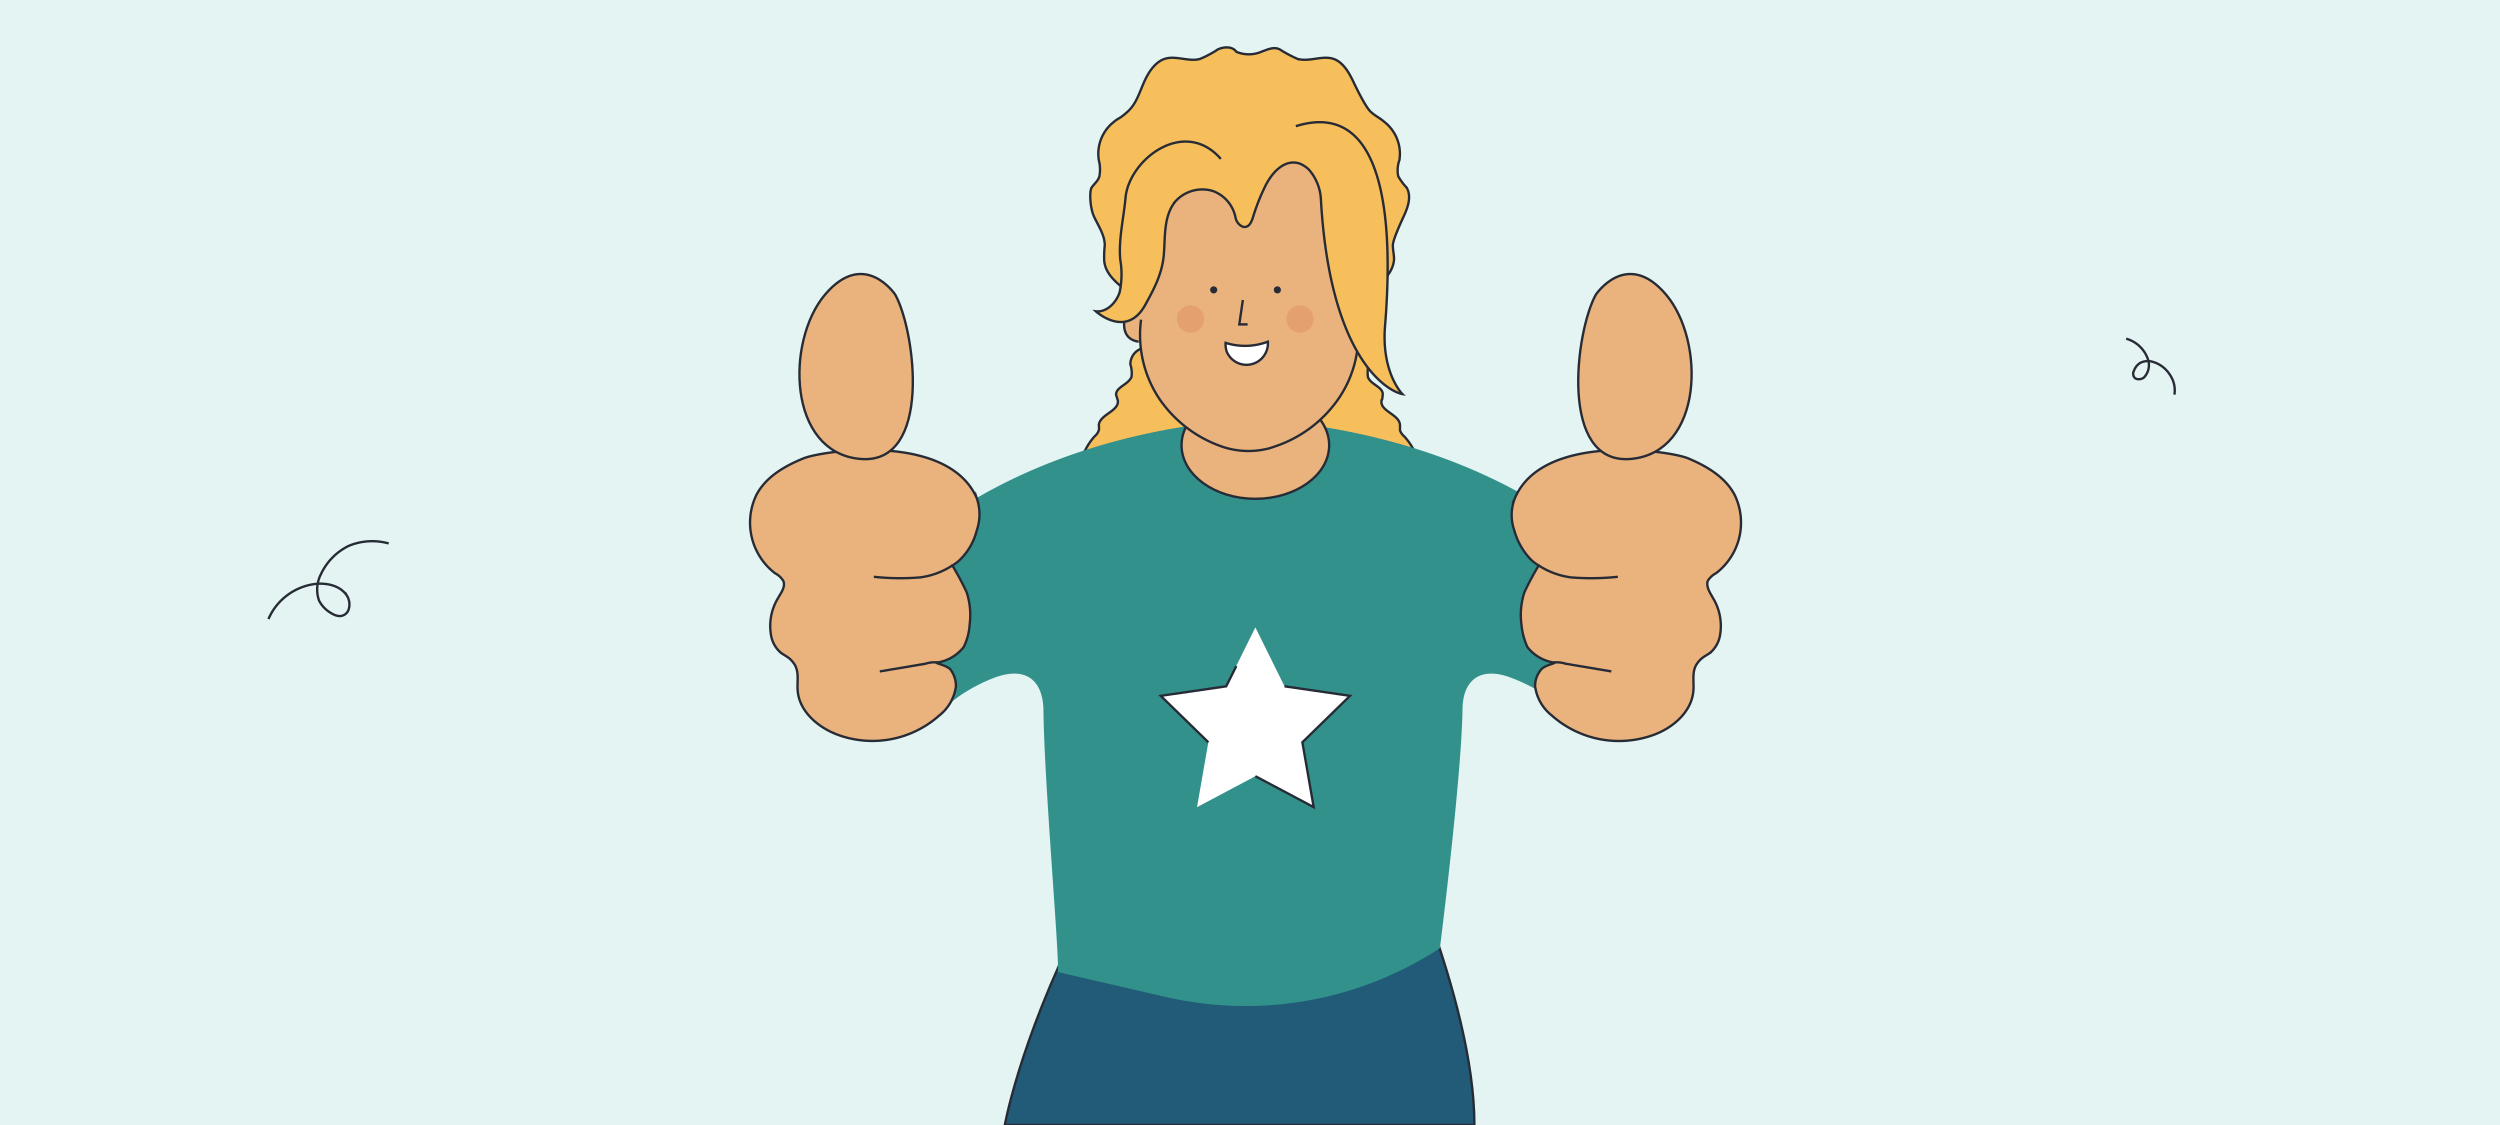 <svg id="Capa_1" data-name="Capa 1" xmlns="http://www.w3.org/2000/svg" viewBox="0 0 420 189"><defs><style>.cls-1{fill:#e3f4f3;}.cls-2{fill:#215b77;}.cls-2,.cls-3,.cls-4,.cls-6,.cls-8,.cls-9{stroke:#272b36;stroke-miterlimit:10;stroke-width:0.4px;}.cls-3{fill:none;}.cls-4{fill:#f7bf5c;}.cls-5{fill:#33918b;}.cls-6{fill:#eab37d;}.cls-7,.cls-8{fill:#fff;}.cls-9{fill:#272b36;}.cls-10{fill:#e5a070;}</style></defs><rect class="cls-1" width="420" height="189"/><path class="cls-2" d="M168.8,189c.7-3.5,4.4-20,17.1-42.6,6.7,3.1,39.9-7.9,46.5-10.8.7,1.4,15.3,32,15.3,53.4Z"/><path class="cls-3" d="M45.1,104A9.9,9.9,0,0,1,53,98.1c2-.2,4.2.3,5.3,2a2.8,2.8,0,0,1,.3,2.2,1.6,1.6,0,0,1-1.6,1.2,2.8,2.8,0,0,1-1.2-.4,5.2,5.2,0,0,1-2.2-2.2,5.6,5.6,0,0,1,.3-4.4,10,10,0,0,1,4.7-4.8,10.3,10.3,0,0,1,6.7-.4"/><path class="cls-3" d="M357.2,56.9a5.4,5.4,0,0,1,3.7,3.6,3,3,0,0,1-.7,2.9,1.3,1.3,0,0,1-1,.3.8.8,0,0,1-.8-.7.9.9,0,0,1,.1-.7,2.6,2.6,0,0,1,1-1.3,2.8,2.8,0,0,1,2.2-.2,5,5,0,0,1,2.8,2.1,4.6,4.6,0,0,1,.8,3.4"/><path class="cls-4" d="M227.2,58.4a2.8,2.8,0,0,1,2.7,2.8,7.4,7.4,0,0,0-.1,2.1c.4,1.3,2.6,1.7,2.5,3s-.2.7-.2,1c-.3,1.8,3,2.3,3.1,4.1v.9a2.3,2.3,0,0,0,.7,1,10.3,10.3,0,0,1,1.5,11.9H182.5a10.4,10.4,0,0,1,1.4-11.9,2.3,2.3,0,0,0,.7-1,2.7,2.7,0,0,0,0-.9c.2-1.8,3.4-2.3,3.2-4.1l-.3-1c0-1.3,2.1-1.7,2.6-3a5,5,0,0,0-.2-2.1,2.8,2.8,0,0,1,2.7-2.8Z"/><path class="cls-4" d="M230.5,48.8c1.7-1.4,3.6-3,3.7-5.3,0-.7-.2-1.5-.2-2.3s1.1-3.3,1.8-4.8,1.4-3.4.5-4.9a9.4,9.4,0,0,1-1.4-1.9,5.1,5.1,0,0,1,.2-2.7,6.8,6.8,0,0,0-2.5-6.4c-.8-.7-1.7-1.1-2.4-1.8s-2-3.2-2.8-4.9-1.9-3.6-3.7-4-3.8.6-5.7.1a21.9,21.9,0,0,1-3-1.6c-1-.5-2,0-3.1.4a5.4,5.4,0,0,1-4.2,0c-.6-.9-2-.9-3.1-.4a17.3,17.3,0,0,1-3,1.6c-1.8.5-3.8-.5-5.6-.1s-3,2.2-3.8,4-1.3,3.6-2.7,4.9-1.6,1.1-2.4,1.8a6.8,6.8,0,0,0-2.5,6.4,6.2,6.2,0,0,1,.1,2.7c-.2.8-.9,1.3-1.3,1.9s-.3,3.4.4,4.9,1.8,3.1,1.8,4.8a18.5,18.5,0,0,0-.1,2.3c0,2.3,1.9,3.9,3.7,5.3Z"/><path class="cls-3" d="M201.3,160.8a19.3,19.3,0,0,0-5.3-6.6"/><path class="cls-5" d="M241.9,159.3s3.6-28.3,3.8-40c0-5.2,3.1-7.3,8-5.5a31.1,31.1,0,0,1,5.2,2.5c6.3-5.9,11.3-12.7,13.7-20.5C258,80.8,235.3,72,210.5,70.4c-20.8,1.3-40,7.7-54.3,18.5.3,9.8-1.1,20.5,2.7,29.8a27.6,27.6,0,0,1,8.3-4.9c5-1.8,8,.3,8.1,5.5.1,12,2.8,42.5,2.4,44l18.2,4.2a59.7,59.7,0,0,0,46-8.2Z"/><ellipse class="cls-6" cx="210.9" cy="74.8" rx="12.4" ry="9"/><polygon class="cls-7" points="210.9 105.4 215.8 115.3 226.8 116.9 218.8 124.7 220.7 135.6 210.9 130.4 201.1 135.6 203 124.7 195 116.9 206 115.3 210.9 105.4"/><path class="cls-6" d="M191.3,57.4c-3-.4-2.6-3.5-2.1-4.6a3.4,3.4,0,0,1,2.6-2l-1.4-5.1,2.4-12.3L199,27l9.2,1.5,10.6-7.3,6.1,8.3,5.4,12.4V53.2l-2.3.4a18.9,18.9,0,0,1-3,13.2A21.1,21.1,0,0,1,214.2,75l-.9.3a13.8,13.8,0,0,1-7.8-.2h0a21.1,21.1,0,0,1-10.8-8.2,19.4,19.4,0,0,1-3-13.2"/><path class="cls-3" d="M208.8,50.4l-.6,4.1h1.4"/><path class="cls-8" d="M213,57.4a3.6,3.6,0,0,1-6.9,1.7,3.9,3.9,0,0,1-.2-1.5A10.8,10.8,0,0,0,213,57.4Z"/><circle class="cls-9" cx="203.9" cy="48.7" r="0.4"/><circle class="cls-10" cx="200" cy="53.6" r="2.3"/><circle class="cls-10" cx="218.4" cy="53.6" r="2.3"/><circle class="cls-9" cx="214.6" cy="48.7" r="0.4"/><path class="cls-4" d="M205.1,26.7c-6.1-7-15.3,0-16,6.4-.3,3.5-1.2,7-.9,10.5a14.5,14.5,0,0,1-.1,5.5c-.6,1.8-2.2,3.4-4,3.2,0,0,5,4.6,8.2-.9,1.5-2.7,2.9-5.3,3.2-8.4s-.1-6.7,2-9.2a6.1,6.1,0,0,1,6.3-1.7,6,6,0,0,1,3.8,4.6,2.1,2.1,0,0,0,1,1.3c.6.3,1.4.2,1.9-1.5a34.4,34.4,0,0,1,2.1-5.3c1.1-2.2,3.2-4.6,5.8-3.7a4.9,4.9,0,0,1,1.5,1,8.2,8.2,0,0,1,2,4.8c1.5,27.2,11.4,32.5,13.7,32.9,0,0-3.6-3.6-2.9-11.6,1.8-22.4-1.9-37.5-15-33.4"/><polyline class="cls-3" points="215.8 115.3 226.8 116.9 218.8 124.7 220.7 135.6 210.9 130.4"/><polyline class="cls-3" points="203 124.7 195 116.9 206 115.3 207.7 111.9"/><path class="cls-6" d="M157.5,111.3c-.7.1,1.5.4,2.2,1.2a4.7,4.7,0,0,1,.9,2.8,7.5,7.5,0,0,1-2.8,4.9,16.9,16.9,0,0,1-16.9,3.3c-3.4-1.2-6.7-4-6.9-7.6-.1-1.5.3-3.1-.6-4.4s-1.7-1.3-2.5-2.1a5,5,0,0,1-1.4-2.9,9,9,0,0,1,1.2-6c.5-.9,1.3-1.9.9-2.9a3.5,3.5,0,0,0-1.4-1.3,10.7,10.7,0,0,1-3.1-13.2c1.6-3,4.7-4.8,7.9-6.1s24.3-4.4,29.1,6.7a8.3,8.3,0,0,1,0,5.4,10.4,10.4,0,0,1-2.5,4.6A6.5,6.5,0,0,1,160,95a48.8,48.8,0,0,1,2.4,4.5,12.3,12.3,0,0,1,.5,5.4,9.7,9.7,0,0,1-1,3.8A7,7,0,0,1,157.5,111.3Z"/><path class="cls-6" d="M150.4,49.5s-5.2-7.8-11.8,0-6.3,26.5,5.9,27.6S153.8,55.6,150.4,49.5Z"/><path class="cls-3" d="M160,95a13.1,13.1,0,0,1-5.4,2,40.7,40.7,0,0,1-7.8-.1"/><path class="cls-3" d="M147.8,112.8l7.7-1.3a4.7,4.7,0,0,1,2-.2"/><path class="cls-6" d="M261,111.3c.7.1-1.5.4-2.1,1.2a4.2,4.2,0,0,0-1,2.8,7.5,7.5,0,0,0,2.8,4.9,17,17,0,0,0,17,3.3c3.4-1.2,6.6-4,6.8-7.6.1-1.5-.3-3.1.6-4.4s1.7-1.3,2.5-2.1a5,5,0,0,0,1.4-2.9,9,9,0,0,0-1.2-6c-.5-.9-1.2-1.9-.9-2.9a3.5,3.5,0,0,1,1.4-1.3,10.7,10.7,0,0,0,3.1-13.2c-1.6-3-4.7-4.8-7.8-6.1s-24.4-4.4-29.1,6.7a7.7,7.7,0,0,0-.1,5.4,11.5,11.5,0,0,0,2.5,4.6,6.5,6.5,0,0,0,1.6,1.3,48.8,48.8,0,0,0-2.4,4.5,12.3,12.3,0,0,0-.5,5.4,11.8,11.8,0,0,0,1,3.8A7,7,0,0,0,261,111.3Z"/><path class="cls-6" d="M268.1,49.5s5.2-7.8,11.8,0S286.2,76,274,77.1,264.7,55.6,268.1,49.5Z"/><path class="cls-3" d="M258.5,95a13.1,13.1,0,0,0,5.4,2,41.8,41.8,0,0,0,7.9-.1"/><path class="cls-3" d="M270.7,112.8l-7.7-1.3a4.7,4.7,0,0,0-2-.2"/></svg>